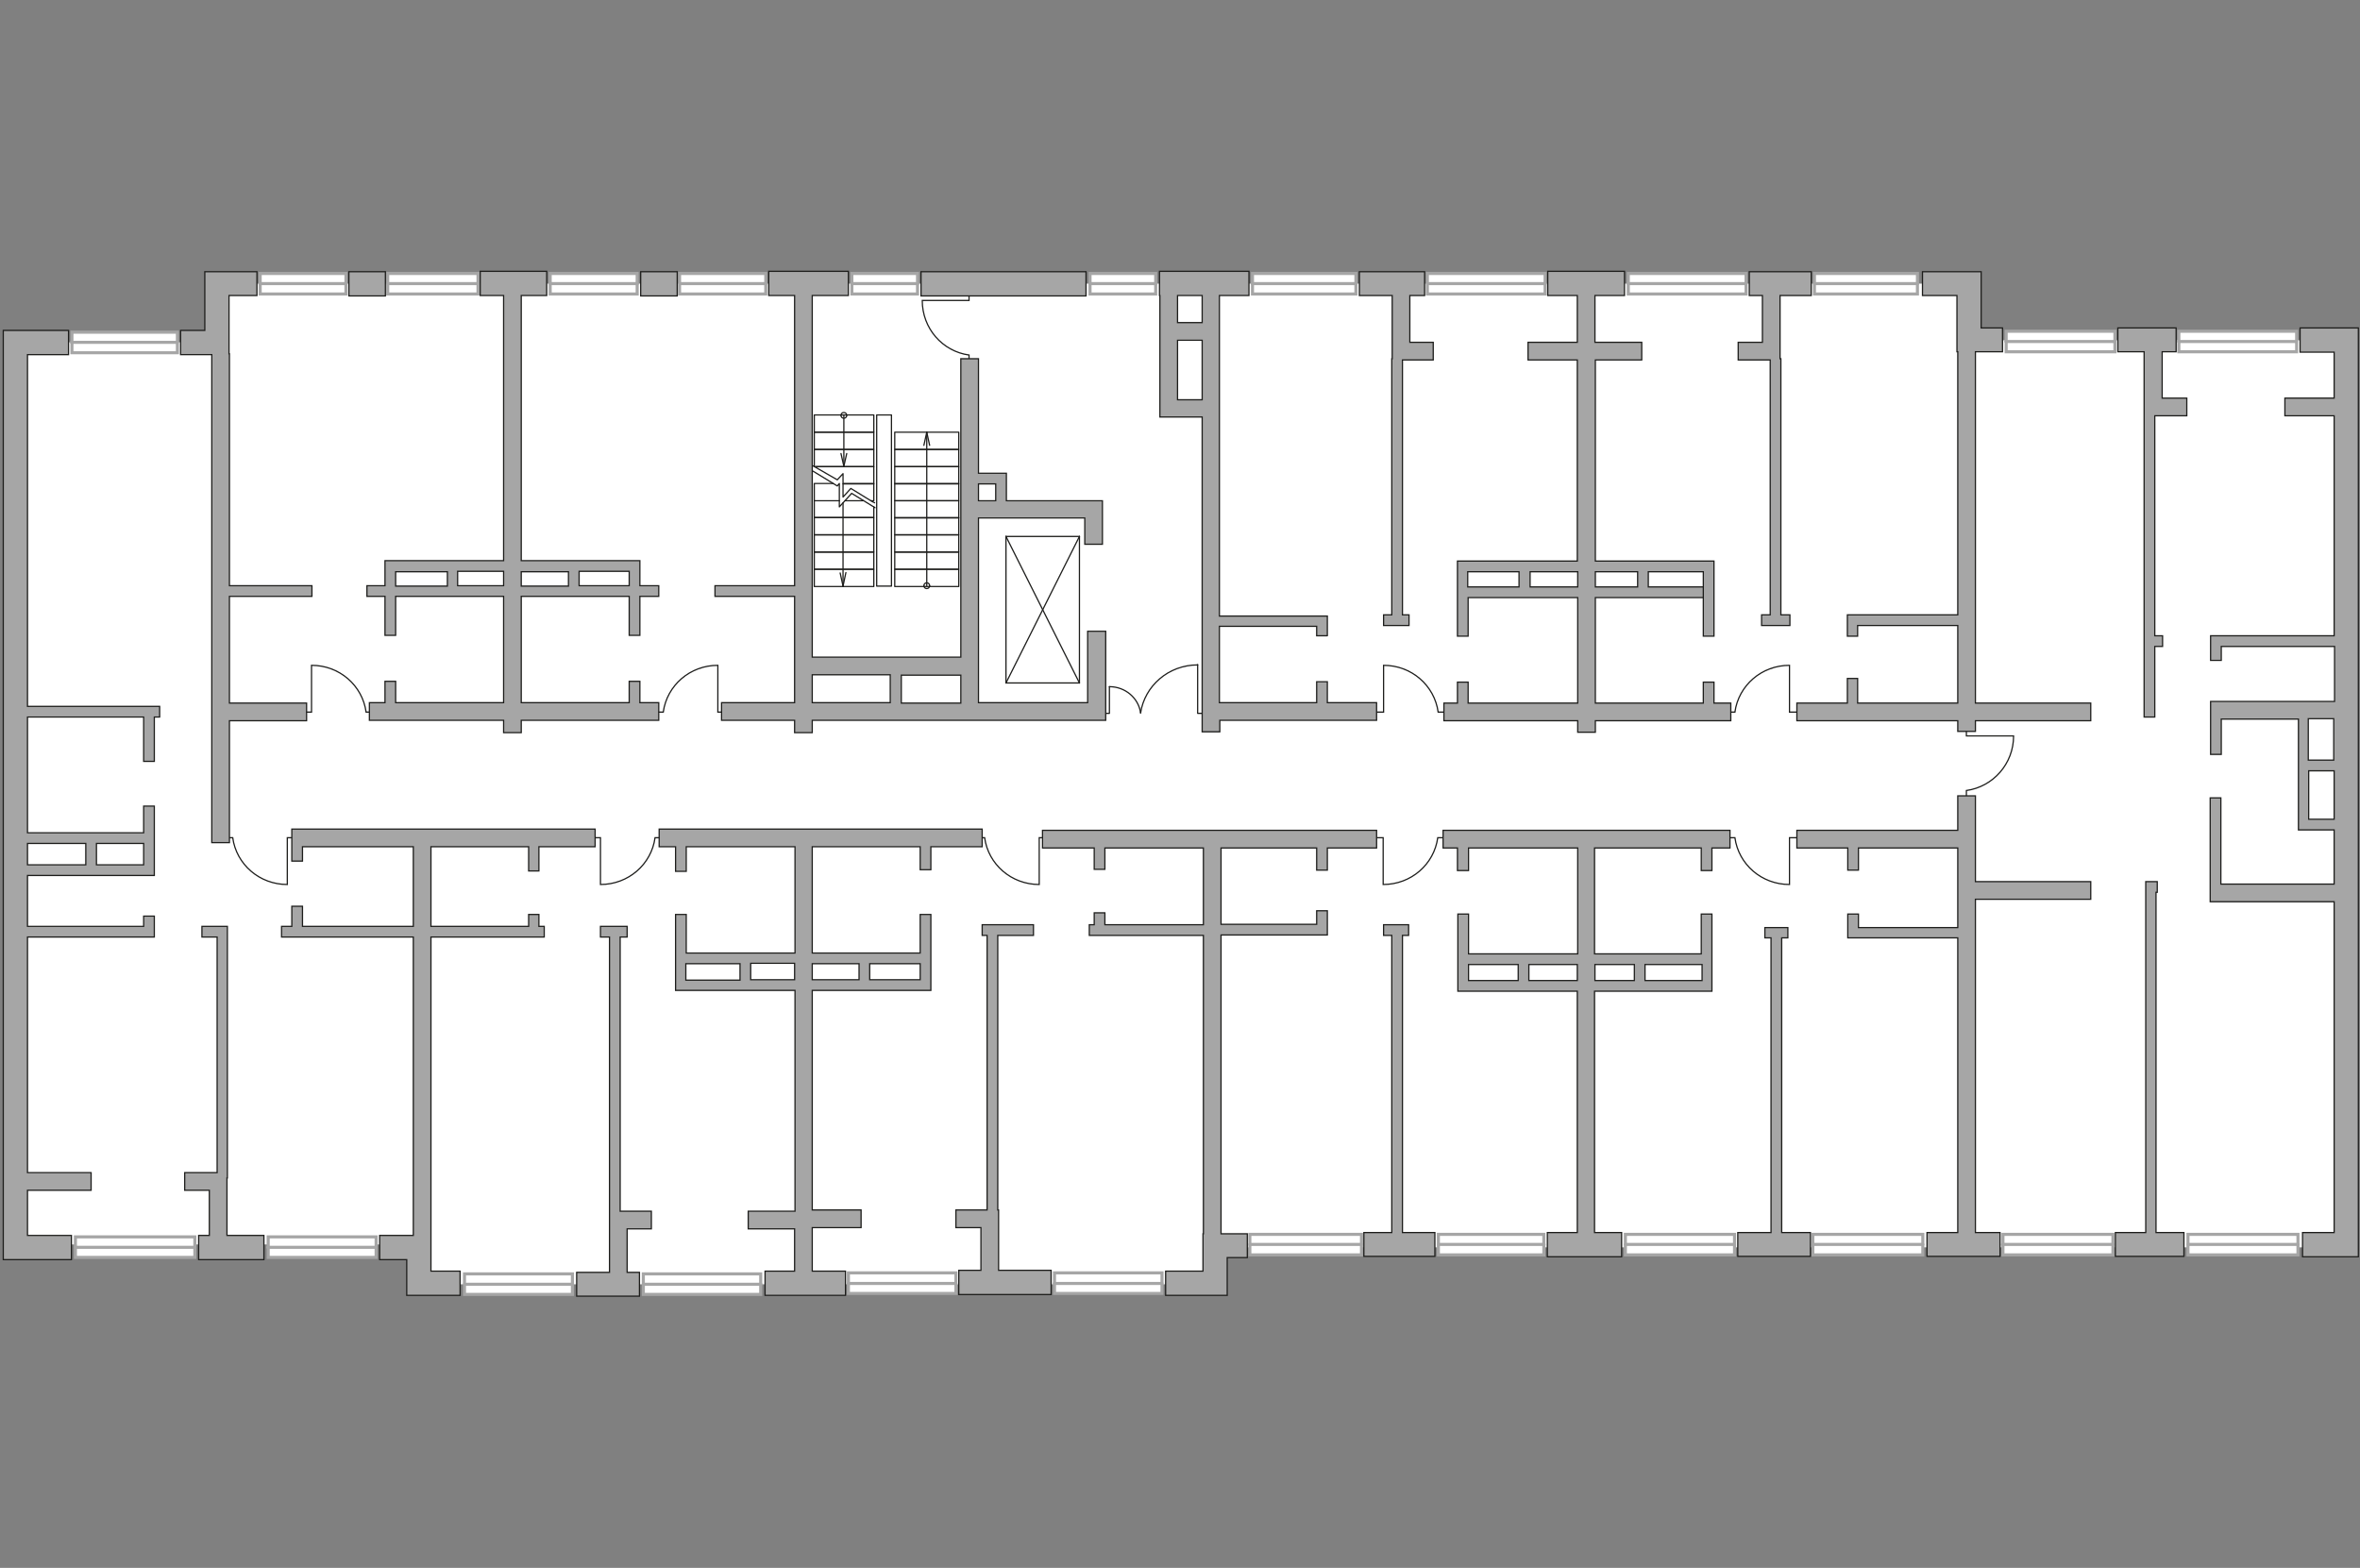 <?xml version="1.0" encoding="utf-8"?>
<!-- Generator: Adobe Illustrator 25.1.0, SVG Export Plug-In . SVG Version: 6.00 Build 0)  -->
<svg version="1.1" id="Слой_1" xmlns="http://www.w3.org/2000/svg" xmlns:xlink="http://www.w3.org/1999/xlink" x="0px" y="0px"
	 viewBox="0 0 575 382" style="enable-background:new 0 0 575 382;" xml:space="preserve">
<rect x="0" y="0" width="575" height="382" fill="#808080" stroke="none"/>
<style type="text/css">
	.st0{fill:#FFFFFF;}
	.st1{fill:#FFFFFF;stroke:#A6A6A6;stroke-width:0.75;stroke-linecap:round;stroke-miterlimit:10;}
	.st2{fill:none;stroke:#1D1D1B;stroke-width:0.3;stroke-linecap:round;stroke-linejoin:round;stroke-miterlimit:10;}
	.st3{fill:none;stroke:#1D1D1B;stroke-width:0.3;stroke-miterlimit:22.926;}
	.st4{fill:#A6A6A6;stroke:#1D1D1B;stroke-width:0.3;stroke-miterlimit:10;}
</style>
<polygon id="bg" class="st0" points="479.5,69.1 52.8,69.1 52.8,83.4 3.9,83.4 3.9,303.2 102.6,303.2 102.6,312.9 294.7,312.9 
	294.7,303.9 570.7,303.9 572.4,82.9 479.5,82.9 "/>
<g id="windows">
	<g>
		
			<rect x="17.4" y="80.9" transform="matrix(-1 -3.264895e-09 3.264895e-09 -1 60.625 166.843)" class="st1" width="25.7" height="5"/>
		<line class="st1" x1="43.2" y1="83.4" x2="17.4" y2="83.4"/>
	</g>
	<g>
		
			<rect x="63.3" y="66.6" transform="matrix(-1 -4.015426e-09 4.015426e-09 -1 147.587 138.229)" class="st1" width="20.9" height="5"/>
		<line class="st1" x1="84.3" y1="69.1" x2="63.3" y2="69.1"/>
	</g>
	<g>
		
			<rect x="94.5" y="66.6" transform="matrix(-1 -3.818024e-09 3.818024e-09 -1 210.963 138.229)" class="st1" width="22" height="5"/>
		<line class="st1" x1="116.5" y1="69.1" x2="94.5" y2="69.1"/>
	</g>
	<g>
		
			<rect x="134.1" y="66.6" transform="matrix(-1 -3.965095e-09 3.965095e-09 -1 289.348 138.229)" class="st1" width="21.2" height="5"/>
		<line class="st1" x1="155.3" y1="69.1" x2="134.1" y2="69.1"/>
	</g>
	<g>
		
			<rect x="165.7" y="66.6" transform="matrix(-1 -4.007629e-09 4.007629e-09 -1 352.273 138.229)" class="st1" width="21" height="5"/>
		<line class="st1" x1="186.6" y1="69.1" x2="165.7" y2="69.1"/>
	</g>
	<g>
		
			<rect x="207.6" y="66.6" transform="matrix(-1 -5.254531e-09 5.254531e-09 -1 431.152 138.229)" class="st1" width="16" height="5"/>
		<line class="st1" x1="223.6" y1="69.1" x2="207.6" y2="69.1"/>
	</g>
	<g>
		
			<rect x="265.6" y="66.6" transform="matrix(-1 -5.254531e-09 5.254531e-09 -1 547.179 138.229)" class="st1" width="16" height="5"/>
		<line class="st1" x1="281.6" y1="69.1" x2="265.6" y2="69.1"/>
	</g>
	<g>
		
			<rect x="305.1" y="66.6" transform="matrix(-1 -3.333130e-09 3.333130e-09 -1 635.457 138.229)" class="st1" width="25.2" height="5"/>
		<line class="st1" x1="330.3" y1="69.1" x2="305.1" y2="69.1"/>
	</g>
	<g>
		
			<rect x="347.8" y="66.6" transform="matrix(-1 -2.924283e-09 2.924283e-09 -1 724.262 138.229)" class="st1" width="28.7" height="5"/>
		<line class="st1" x1="376.5" y1="69.1" x2="347.8" y2="69.1"/>
	</g>
	<g>
		
			<rect x="396.7" y="66.6" transform="matrix(-1 -2.924283e-09 2.924283e-09 -1 822.119 138.229)" class="st1" width="28.7" height="5"/>
		<line class="st1" x1="425.4" y1="69.1" x2="396.7" y2="69.1"/>
	</g>
	<g>
		
			<rect x="442.1" y="66.6" transform="matrix(-1 -3.341901e-09 3.341901e-09 -1 909.273 138.229)" class="st1" width="25.1" height="5"/>
		<line class="st1" x1="467.2" y1="69.1" x2="442.1" y2="69.1"/>
	</g>
	<g>
		
			<rect x="18.4" y="301.5" transform="matrix(-1 -2.884480e-09 2.884480e-09 -1 65.873 607.856)" class="st1" width="29.1" height="5"/>
		<line class="st1" x1="47.5" y1="303.9" x2="18.4" y2="303.9"/>
	</g>
	<g>
		
			<rect x="65.2" y="301.5" transform="matrix(-1 -3.187828e-09 3.187828e-09 -1 156.84 607.856)" class="st1" width="26.3" height="5"/>
		<line class="st1" x1="91.6" y1="303.9" x2="65.2" y2="303.9"/>
	</g>
	<g>
		
			<rect x="113.2" y="310.4" transform="matrix(-1 -3.188242e-09 3.188242e-09 -1 252.669 625.767)" class="st1" width="26.3" height="5"/>
		<line class="st1" x1="139.5" y1="312.9" x2="113.2" y2="312.9"/>
	</g>
	<g>
		
			<rect x="156.8" y="310.4" transform="matrix(-1 -2.939569e-09 2.939569e-09 -1 342.142 625.767)" class="st1" width="28.6" height="5"/>
		<line class="st1" x1="185.4" y1="312.9" x2="156.8" y2="312.9"/>
	</g>
	<g>
		
			<rect x="206.7" y="310.2" transform="matrix(-1 -3.206502e-09 3.206502e-09 -1 439.608 625.33)" class="st1" width="26.2" height="5"/>
		<line class="st1" x1="232.9" y1="312.7" x2="206.7" y2="312.7"/>
	</g>
	<g>
		
			<rect x="256.9" y="310.2" transform="matrix(-1 -3.207788e-09 3.207788e-09 -1 540.018 625.33)" class="st1" width="26.2" height="5"/>
		<line class="st1" x1="283.1" y1="312.7" x2="256.9" y2="312.7"/>
	</g>
	<g>
		
			<rect x="304.5" y="300.7" transform="matrix(-1 -3.089009e-09 3.089009e-09 -1 636.219 606.436)" class="st1" width="27.2" height="5"/>
		<line class="st1" x1="331.7" y1="303.2" x2="304.5" y2="303.2"/>
	</g>
	<g>
		
			<rect x="350.5" y="300.7" transform="matrix(-1 -3.265654e-09 3.265654e-09 -1 726.649 606.436)" class="st1" width="25.7" height="5"/>
		<line class="st1" x1="376.2" y1="303.2" x2="350.5" y2="303.2"/>
	</g>
	<g>
		
			<rect x="396" y="300.7" transform="matrix(-1 -3.157811e-09 3.157811e-09 -1 818.609 606.436)" class="st1" width="26.6" height="5"/>
		<line class="st1" x1="422.6" y1="303.2" x2="396" y2="303.2"/>
	</g>
	<g>
		
			<rect x="441.7" y="300.7" transform="matrix(-1 -3.128884e-09 3.128884e-09 -1 910.184 606.436)" class="st1" width="26.8" height="5"/>
		<line class="st1" x1="468.5" y1="303.2" x2="441.7" y2="303.2"/>
	</g>
	<g>
		
			<rect x="488.7" y="80.7" transform="matrix(-1 -3.169080e-09 3.169080e-09 -1 1003.989 166.407)" class="st1" width="26.5" height="5"/>
		<line class="st1" x1="515.3" y1="83.2" x2="488.7" y2="83.2"/>
	</g>
	<g>
		
			<rect x="530.8" y="80.7" transform="matrix(-1 -2.927608e-09 2.927608e-09 -1 1090.363 166.407)" class="st1" width="28.7" height="5"/>
		<line class="st1" x1="559.5" y1="83.2" x2="530.8" y2="83.2"/>
	</g>
	<g>
		
			<rect x="487.9" y="300.7" transform="matrix(-1 -3.128236e-09 3.128236e-09 -1 1002.702 606.434)" class="st1" width="26.8" height="5"/>
		<line class="st1" x1="514.8" y1="303.2" x2="487.9" y2="303.2"/>
	</g>
	<g>
		
			<rect x="533.1" y="300.7" transform="matrix(-1 -3.128236e-09 3.128236e-09 -1 1092.985 606.434)" class="st1" width="26.8" height="5"/>
		<line class="st1" x1="559.9" y1="303.2" x2="533.1" y2="303.2"/>
	</g>
</g>
<g id="plan">
	<g>
		<polyline class="st2" points="213.1,122.5 212.5,122.2 207.3,119 205.4,121.1 205.4,115.4 204,116.9 198.1,113.5 		"/>
		<polyline class="st2" points="213.2,123.7 207.5,120.2 204.5,123.5 204.5,117.8 204,118.4 198.1,114.8 		"/>
		<rect x="218" y="117.8" class="st2" width="15.6" height="4.2"/>
		<rect x="218" y="122" class="st2" width="15.6" height="4.2"/>
		<rect x="218" y="126.1" class="st2" width="15.6" height="4.2"/>
		<rect x="218" y="105.3" class="st2" width="15.6" height="4.2"/>
		<rect x="218" y="109.5" class="st2" width="15.6" height="4.2"/>
		<rect x="218" y="113.7" class="st2" width="15.6" height="4.2"/>
		<rect x="218" y="130.3" class="st2" width="15.6" height="4.2"/>
		<rect x="218" y="134.5" class="st2" width="15.6" height="4.2"/>
		<rect x="218" y="138.7" class="st2" width="15.6" height="4.2"/>
		<polyline class="st2" points="212.2,122 212.9,122 212.9,117.8 205.5,117.8 		"/>
		<polyline class="st2" points="198.4,122 198.4,126.1 212.9,126.1 212.9,123.5 		"/>
		<line class="st2" x1="210.3" y1="122" x2="205.9" y2="122"/>
		<polyline class="st2" points="203,117.8 198.4,117.8 198.4,122 204.5,122 		"/>
		<rect x="198.4" y="126.1" class="st2" width="14.5" height="4.2"/>
		<rect x="198.4" y="130.3" class="st2" width="14.5" height="4.2"/>
		<rect x="198.4" y="101.1" class="st2" width="14.5" height="4.2"/>
		<rect x="198.4" y="105.3" class="st2" width="14.5" height="4.2"/>
		<rect x="198.4" y="109.5" class="st2" width="14.5" height="4.2"/>
		<polyline class="st2" points="205.4,117.9 212.9,117.9 212.9,113.7 198.8,113.7 		"/>
		<rect x="198.4" y="134.5" class="st2" width="14.5" height="4.2"/>
		<rect x="198.4" y="138.7" class="st2" width="14.5" height="4.2"/>
		<rect x="213.6" y="101.1" class="st2" width="3.6" height="41.7"/>
		<g>
			<g>
				<line class="st2" x1="204.7" y1="139.6" x2="205.4" y2="142.8"/>
				<line class="st2" x1="205.4" y1="142.8" x2="206.1" y2="139.5"/>
			</g>
			<line class="st2" x1="205.4" y1="122.5" x2="205.4" y2="142.9"/>
		</g>
		<g>
			<g>
				<g>
					<line class="st2" x1="204.9" y1="110.5" x2="205.6" y2="113.6"/>
					<line class="st2" x1="205.6" y1="113.6" x2="206.3" y2="110.5"/>
				</g>
				<line class="st2" x1="205.6" y1="101.2" x2="205.6" y2="112.8"/>
			</g>
			<g>
				<path class="st2" d="M206.3,101.2c0,0.4-0.3,0.7-0.7,0.7c-0.4,0-0.7-0.3-0.7-0.7"/>
				<path class="st2" d="M204.9,101.2c0-0.4,0.3-0.7,0.7-0.7c0.4,0,0.7,0.3,0.7,0.7"/>
			</g>
		</g>
		<g>
			<g>
				<g>
					<line class="st2" x1="226.5" y1="108.5" x2="225.8" y2="105.3"/>
					<line class="st2" x1="225.8" y1="105.3" x2="225.1" y2="108.5"/>
				</g>
				<line class="st2" x1="225.8" y1="142.7" x2="225.8" y2="105.3"/>
			</g>
			<g>
				<path class="st2" d="M225.1,142.7c0-0.4,0.3-0.7,0.7-0.7c0.4,0,0.7,0.3,0.7,0.7"/>
				<path class="st2" d="M226.5,142.7c0,0.4-0.3,0.7-0.7,0.7c-0.4,0-0.7-0.3-0.7-0.7"/>
			</g>
		</g>
	</g>
	<g>
		<g>
			<polyline class="st2" points="270.3,167.3 270.3,173.8 269.2,173.8 			"/>
			<path class="st2" d="M277.9,173.8"/>
			<path class="st2" d="M277.9,173.7c-0.5-3.6-3.7-6.4-7.6-6.4"/>
		</g>
		<g>
			<polyline class="st2" points="291.8,161.9 291.8,173.8 292.9,173.8 			"/>
			<path class="st2" d="M277.9,173.8"/>
			<path class="st2" d="M277.9,173.7c1-6.6,6.8-11.7,13.9-11.7"/>
		</g>
	</g>
	<g>
		<line class="st2" x1="245.1" y1="130.7" x2="263" y2="130.7"/>
		<line class="st2" x1="263" y1="130.7" x2="263" y2="166.4"/>
		<line class="st2" x1="263" y1="166.4" x2="245.1" y2="166.4"/>
		<line class="st2" x1="245.1" y1="166.4" x2="245.1" y2="130.7"/>
		<line class="st2" x1="245.1" y1="166.4" x2="263" y2="130.7"/>
		<line class="st2" x1="263" y1="166.4" x2="245.1" y2="130.7"/>
	</g>
	<path class="st3" d="M54.9,204.1h1.8c0.9,6.5,6.5,11.4,13.3,11.4v-11.4l2,0"/>
	<path class="st3" d="M420.9,204.1h1.8c0.9,6.5,6.5,11.4,13.3,11.4v-11.4l2,0"/>
	<path class="st3" d="M238.1,204.1h1.8c0.9,6.5,6.5,11.4,13.3,11.4v-11.4l2,0"/>
	<path class="st3" d="M161.4,204.1h-1.8c-0.9,6.5-6.5,11.4-13.3,11.4v-11.4l-2,0"/>
	<path class="st3" d="M352.1,204.1h-1.8c-0.9,6.5-6.5,11.4-13.3,11.4v-11.4l-2,0"/>
	<path class="st3" d="M236.1,88.3v-1.8c-6.5-0.9-11.4-6.5-11.4-13.3h11.4l0-2"/>
	<path class="st3" d="M159.8,173.5h1.8c0.9-6.5,6.5-11.4,13.3-11.4v11.4l2,0"/>
	<path class="st3" d="M91,173.5h-1.8c-0.9-6.5-6.5-11.4-13.3-11.4l0,11.4l-2,0"/>
	<path class="st3" d="M420.9,173.5h1.8c0.9-6.5,6.5-11.4,13.3-11.4v11.4l2,0"/>
	<path class="st3" d="M352.2,173.5h-1.8c-0.9-6.5-6.5-11.4-13.3-11.4v11.4l-2,0"/>
	<polygon class="st4" points="48.4,301 48.4,306.9 64.3,306.9 64.3,301 55.3,301 55.3,287 55.4,287 55.4,225.7 49.2,225.7 
		49.2,228.3 52.9,228.3 52.9,285.7 45,285.7 45,290 51,290 51,301 	"/>
	<polygon class="st4" points="349.6,300.3 341.7,300.3 341.7,227.9 343.2,227.9 343.2,225.3 337.1,225.3 337.1,227.9 339.1,227.9 
		339.1,300.3 332.3,300.3 332.3,306.1 349.6,306.1 	"/>
	<polygon class="st4" points="423.4,306.1 441.1,306.1 441.1,300.3 434.1,300.3 434.1,228.5 435.6,228.5 435.6,226 430,226 
		430,228.5 431.5,228.5 431.5,300.3 423.4,300.3 	"/>
	<rect x="224.4" y="66.2" class="st4" width="40.2" height="5.9"/>
	<rect x="156.1" y="66.2" class="st4" width="8.9" height="5.9"/>
	<rect x="85" y="66.2" class="st4" width="8.9" height="5.9"/>
	<polygon class="st4" points="62.6,72 62.6,66.2 49.9,66.2 49.9,80.5 44,80.5 44,86.4 51.6,86.4 51.6,205.3 55.9,205.3 55.9,175.6 
		74.7,175.6 74.7,171.3 55.9,171.3 55.9,145.3 76,145.3 76,142.7 55.9,142.7 55.9,86.2 55.8,86.2 55.8,72 	"/>
	<path class="st4" d="M193.6,295.1h-11.3v4.3h11.3v10.3h-7.2v5.9H206v-5.9h-8.1v-10.6h11.9v-4.3h-11.9v-53.5h28.9v-18.5h-2.6v9.4
		h-26.3v-25.9h26.3v5.6h2.6v-5.6h12.5V202h-78.7v4.3h4v6h2.6v-6h26.5v25.9h-26.5v-9.4h-2.6v18.5h29.1V295.1z M224.2,238.7h-12.3
		v-3.9h12.3V238.7z M209.3,234.8v3.9h-11.4v-3.9H209.3z M167.1,234.8h13.2v4h-13.2V234.8z M182.9,238.7v-4h10.7v4H182.9z"/>
	<path class="st4" d="M127,178.5v-3h33.5v-4.3h-4.6v-5.2h-2.6v5.2H127v-25.9h26.3v9.5h2.6v-9.5h4.6v-2.6h-4.6v-6.1H127V72h6.2v-5.9
		h-16.2V72h5.7v64.6H93.8v6.1h-4.4v2.6h4.4v9.5h2.6v-9.5h26.3v25.9H96.4v-5.2h-2.6v5.2H90v4.3h32.7v3H127z M153.3,142.7h-12.2v-3.5
		h12.2V142.7z M138.5,139.3v3.5H127v-3.5H138.5z M96.4,139.3h12.6v3.5H96.4V139.3z M111.5,142.7v-3.5h11.2v3.5H111.5z"/>
	<path class="st4" d="M197.9,178.5v-3h36.2h2.2h33.1v-4.3h0v-17.4H265v17.4h-26.6v-45h25.9v6.4h4.3v-7.2h0V122h-23.4v-6.7h-6.8V87.4
		h-4.3v72.7h-36.2V72h8.8v-5.9h-19.4V72h6.3v70.7h-19.4v2.6h19.4v25.9h-17.8v4.3h17.8v3H197.9z M242.6,117.9v4.1h-4.2v-4.1H242.6z
		 M234.1,171.3h-14.5v-6.8h14.5V171.3z M216.9,164.4v6.8h-19v-6.8H216.9z"/>
	<path class="st4" d="M38.9,172.1h-1.3H37H6.7V86.4h10v-5.9H0.8v226.4h16.6V301H6.7v-11h15.5v-4.3H6.7v-57.4h30.9v-5.1H35v2.5H6.7
		v-12.4h30.9v-16.9H35v6.5H6.7v-28.2H35v10.8h2.6v-10.8h1.3V172.1z M23.5,205.5H35v5.2H23.5V205.5z M20.9,205.5v5.2H6.7v-5.2H20.9z"
		/>
	<polygon class="st4" points="131.3,212.2 131.3,206.3 145,206.3 145,202 71.1,202 71.1,206.3 71.1,206.3 71.1,209.8 73.7,209.8 
		73.7,206.3 100.7,206.3 100.7,225.7 73.7,225.7 73.7,220.8 71.1,220.8 71.1,225.7 68.6,225.7 68.6,228.3 100.7,228.3 100.7,301 
		92.5,301 92.5,306.9 99.1,306.9 99.1,315.6 112.1,315.6 112.1,309.7 105,309.7 105,301.1 105,301.1 105,228.3 132.6,228.3 
		132.6,225.7 131.3,225.7 131.3,222.8 128.8,222.8 128.8,225.7 105,225.7 105,206.3 128.8,206.3 128.8,212.2 	"/>
	<polygon class="st4" points="266.6,222.4 266.6,225.3 265.4,225.3 265.4,227.9 293.2,227.9 293.2,300.6 293.1,300.6 293.1,309.7 
		284,309.7 284,315.6 299,315.6 299,306.4 303.9,306.4 303.9,300.6 297.5,300.6 297.5,227.8 323.4,227.8 323.4,221.9 320.8,221.9 
		320.8,225.2 297.5,225.2 297.5,206.6 320.8,206.6 320.8,212 323.4,212 323.4,206.6 335.4,206.6 335.4,202.3 254,202.3 254,206.6 
		266.6,206.6 266.6,211.8 269.2,211.8 269.2,206.6 293.2,206.6 293.2,225.3 269.2,225.3 269.2,222.4 	"/>
	<polygon class="st4" points="158.7,299.4 158.7,295.1 151.1,295.1 151.1,228.3 152.8,228.3 152.8,225.7 146.3,225.7 146.3,228.3 
		148.5,228.3 148.5,295.1 148.5,295.1 148.5,310 140.5,310 140.5,315.8 155.8,315.8 155.8,310 152.8,310 152.8,299.4 	"/>
	<polygon class="st4" points="349.2,87.7 349.2,83.4 343.5,83.4 343.5,72 347.1,72 347.1,66.2 331.2,66.2 331.2,72 339.2,72 
		339.2,87.4 339.1,87.4 339.1,149.8 337.1,149.8 337.1,152.4 343.3,152.4 343.3,149.8 341.7,149.8 341.7,87.7 	"/>
	<polygon class="st4" points="423.5,83.4 423.5,87.7 431.3,87.7 431.3,149.8 429.2,149.8 429.2,152.4 436.1,152.4 436.1,149.8 
		433.9,149.8 433.9,87.4 433.7,87.4 433.7,72 441.3,72 441.3,66.2 426.2,66.2 426.2,72 429.4,72 429.4,83.4 	"/>
	<path class="st4" d="M355.1,136.7V155h2.6v-9.4h26.7v25.7h-26.7v-5.1h-2.6v5.1h-3.3v4.3h32.6v2.8h4.3v-2.8h33v-4.3h-4.1v-5.1H415
		v5.1h-26.3v-25.7h26.3V143h-13.4v-3.7H415V155h2.6v-18.3h-28.9v-49H400v-4.3h-11.4V72h7.2v-5.9h-18.7V72h7.2v11.4h-12v4.3h12v49
		H355.1z M357.6,139.3h12.5v3.7h-12.5V139.3z M372.8,143v-3.7h11.6v3.7H372.8z M399,139.3v3.7h-10.3v-3.7H399z"/>
	<path class="st4" d="M323.4,155v-4.9h-26.3V72h7.2v-5.9h-21.8V72h0.1v29.6h10.3v76.7h4.3v-2.8h38.2v-4.3h-12v-5.1h-2.6v5.1h-23.7
		v-18.6h23.7v2.3H323.4z M292.9,72v6.6h-6V72H292.9z M286.9,97.4V82.9h6v14.5H286.9z"/>
	<path class="st4" d="M355.2,212.1h2.6v-5.5h26.6v25.8h-26.6v-9.7h-2.6v18.8h29.1v58.8h-7.3v5.9h18.1v-5.9h-6.6v-58.8h28.6v-18.8
		h-2.6v9.7h-26v-25.8h26v5.5h2.6v-5.5h4.4v-4.3h-69.9v4.3h3.5V212.1z M357.8,235h12.1v3.9h-12.1V235z M372.5,238.9V235h11.8v3.9
		H372.5z M414.7,238.9h-13.9V235h13.9V238.9z M398.2,235v3.9h-9.6V235H398.2z"/>
	<polygon class="st4" points="232.9,294.8 232.9,299.1 239,299.1 239,309.5 233.6,309.5 233.6,315.4 256.1,315.4 256.1,309.5 
		243.3,309.5 243.3,294.8 243.1,294.8 243.1,227.9 251.8,227.9 251.8,225.3 239.3,225.3 239.3,227.9 240.5,227.9 240.5,294.8 	"/>
	<path class="st3" d="M479.1,194.4v-1.8c6.5-0.9,11.5-6.5,11.5-13.3h-11.5l0-2"/>
	<polygon class="st4" points="468.4,66.2 468.4,72 476.8,72 476.8,85.7 477,85.7 477,149.8 450.1,149.8 450.1,155 452.6,155 
		452.6,152.4 477,152.4 477,171.3 452.6,171.3 452.6,165.3 450.1,165.3 450.1,171.3 437.8,171.3 437.8,175.6 477,175.6 477,178.2 
		481.3,178.2 481.3,175.6 509.4,175.6 509.4,171.3 481.3,171.3 481.3,85.7 482.7,85.7 482.7,85.7 487.9,85.7 487.9,79.9 482.7,79.9 
		482.7,66.2 	"/>
	<polygon class="st4" points="450.2,222.7 450.2,228.5 477,228.5 477,300.3 469.5,300.3 469.5,306.1 487.3,306.1 487.3,300.3 
		481.3,300.3 481.3,219.1 509.4,219.1 509.4,214.8 481.3,214.8 481.3,193.9 477,193.9 477,202.3 437.8,202.3 437.8,206.6 
		450.2,206.6 450.2,212 452.8,212 452.8,206.6 477,206.6 477,226 452.8,226 452.8,222.7 	"/>
	<polygon class="st4" points="530.2,85.7 530.2,79.9 516,79.9 516,85.7 522.4,85.7 522.4,101 522.4,101 522.4,174.7 525,174.7 
		525,157.5 526.9,157.5 526.9,154.9 525,154.9 525,101.3 532.8,101.3 532.8,97 526.8,97 526.8,85.7 	"/>
	<polygon class="st4" points="515.4,306.1 532.1,306.1 532.1,300.3 525.3,300.3 525.3,217.4 525.6,217.4 525.6,214.8 522.8,214.8 
		522.8,300.3 515.4,300.3 	"/>
	<path class="st4" d="M538.5,194.4v21h0v4.3h30.2v80.6h-7.7v5.9h13.6V79.9h-14.2v5.9h8.3V97h-12v4.3h12v53.6h-30.1v6h2.6v-3.4h27.6
		v13.4h-30.2v4.3h0v8.6h2.6v-8.6h18.8v27h8.7v13.2h-27.6v-21H538.5z M568.6,175.1v10.1h-6.2v-10.1H568.6z M562.5,199.6v-11.8h6.2
		v11.8H562.5z"/>
</g>
</svg>
